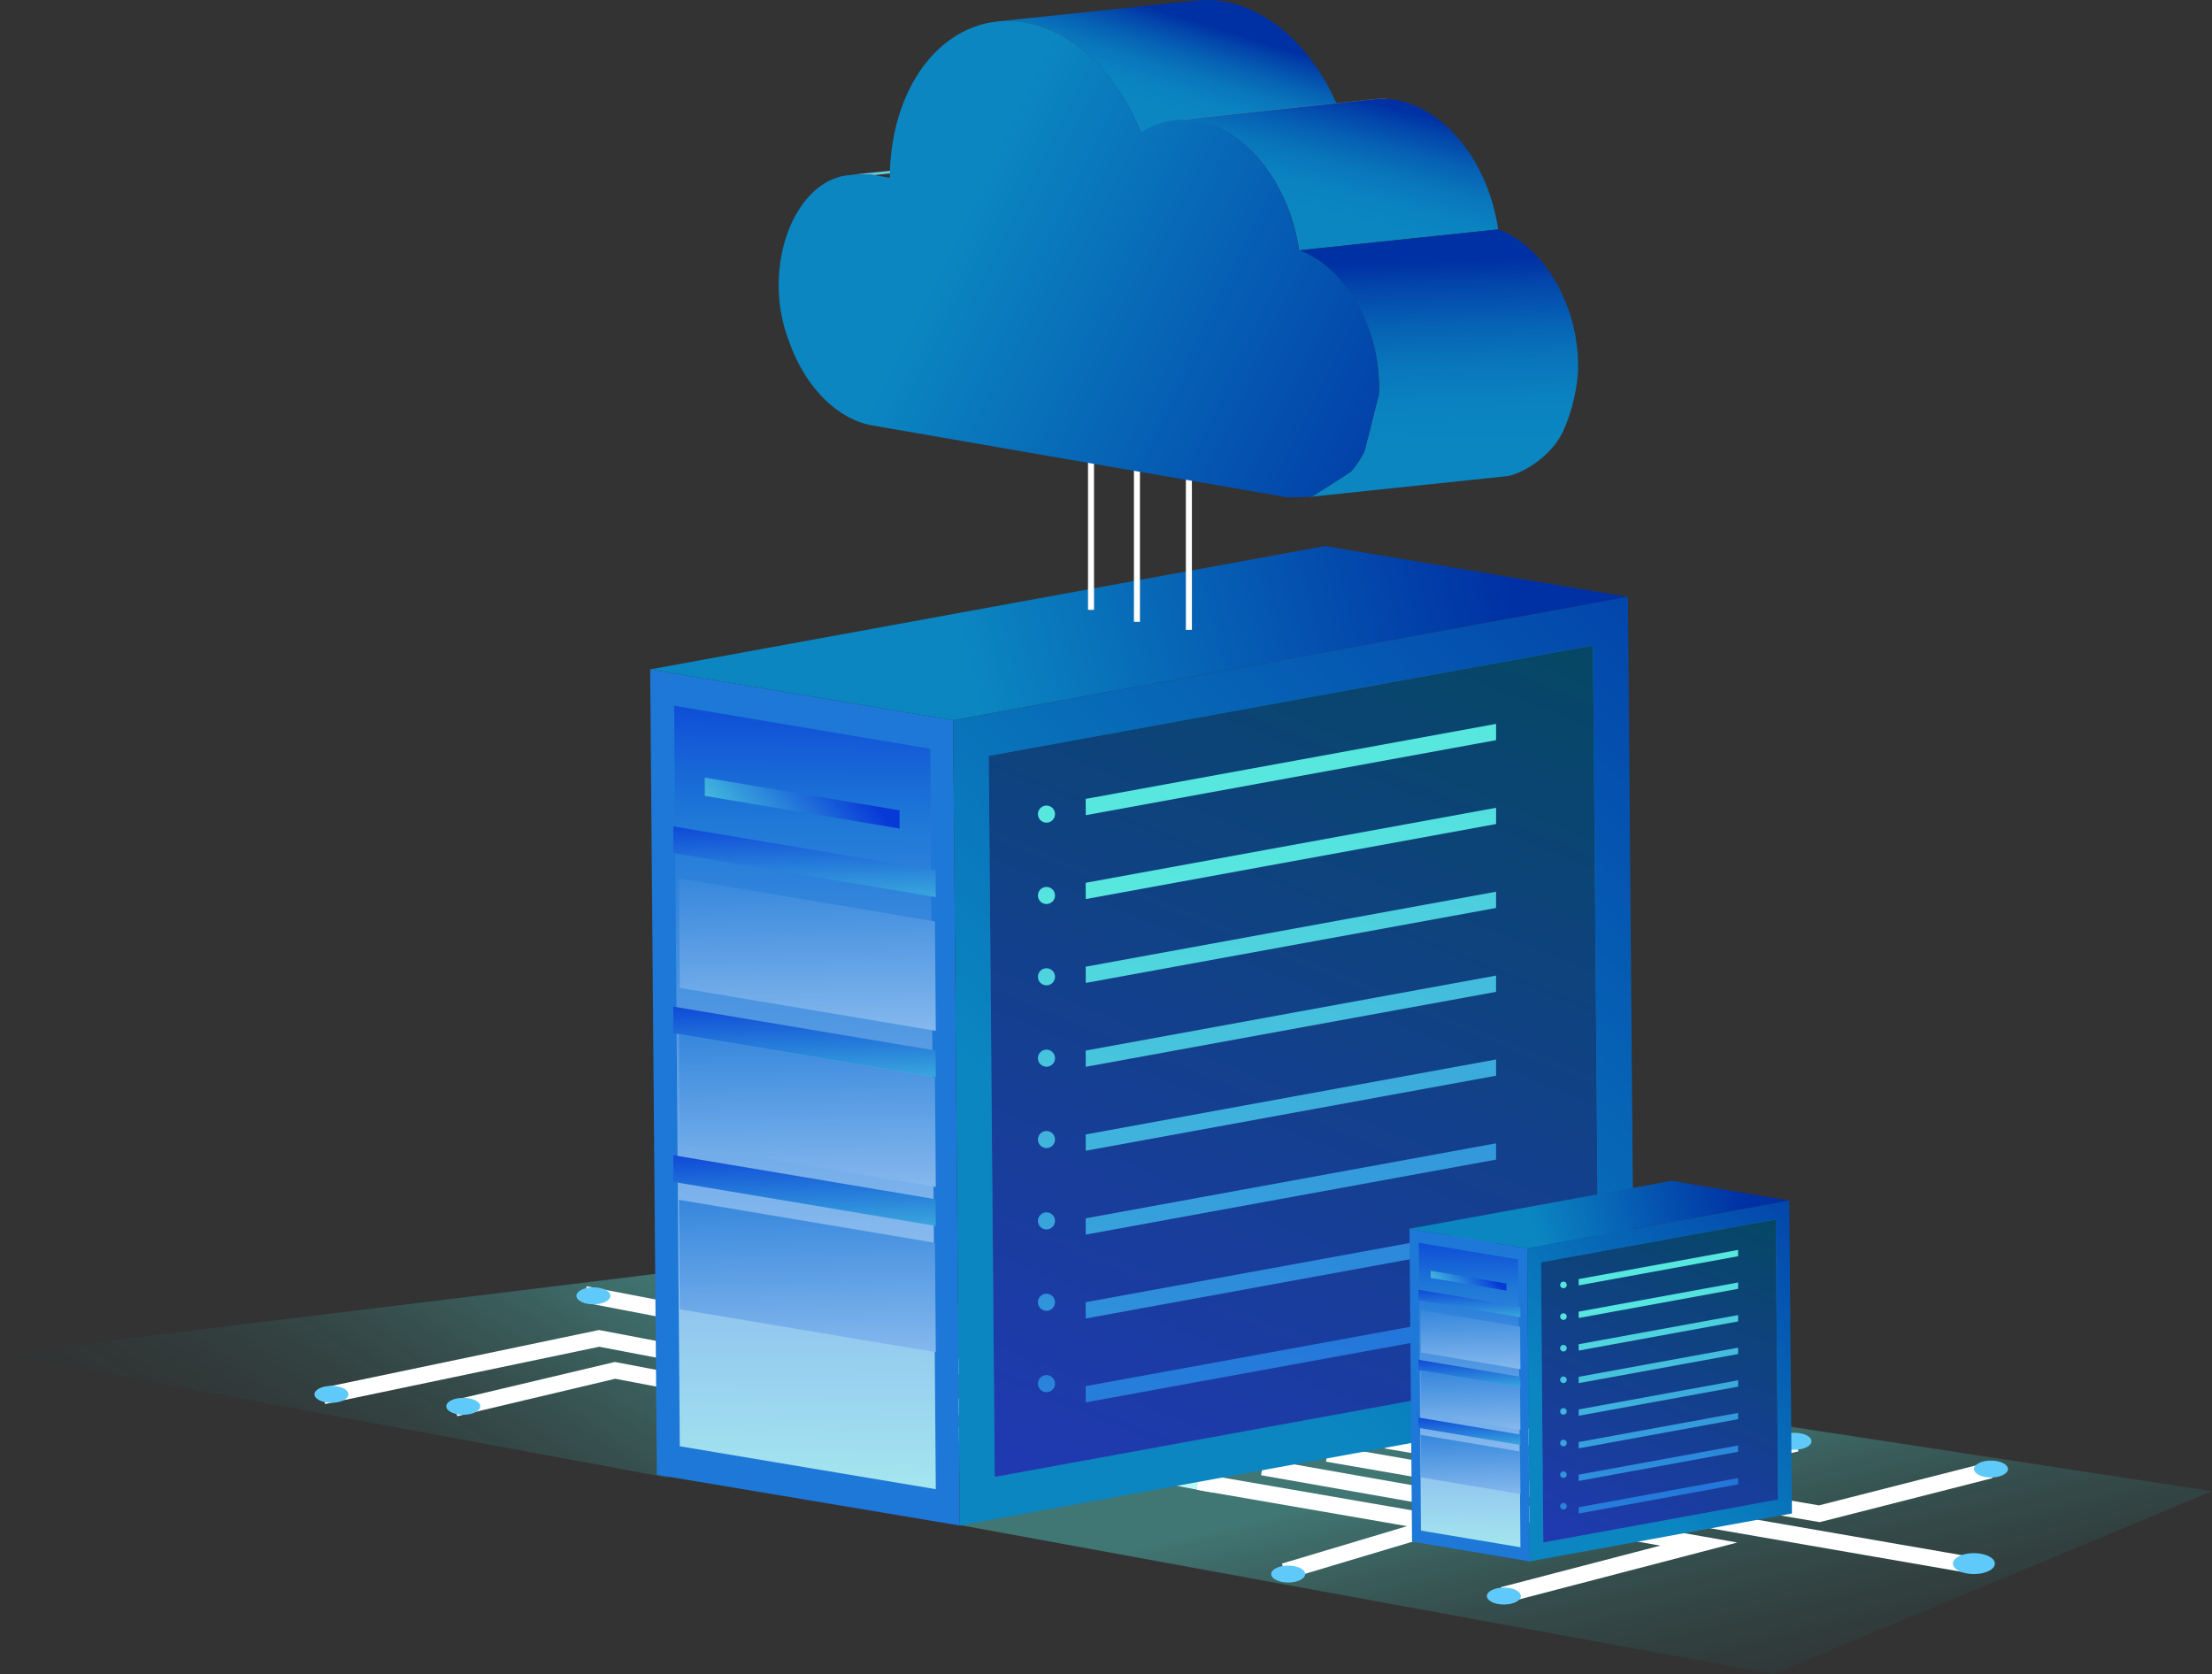 <svg xmlns="http://www.w3.org/2000/svg" width="790" height="598" fill="none"><rect width="100%" height="100%" fill="#333333" stroke="none"/><path fill="url(#a)" d="m238.095 527.663 264.07-32.285L264.07 451.31 0 483.595z" opacity=".53"/><path stroke="#fff" stroke-linecap="square" stroke-miterlimit="10" stroke-width="5.867" d="m430.83 529.694-211.164-40.266-54.2 12.838"/><path stroke="#fff" stroke-linecap="square" stroke-miterlimit="10" stroke-width="5.867" d="m425.118 518.268-211.145-40.266-95.6 19.984M426.548 504.018l-214.707-41.193"/><path fill="url(#b)" d="m633.413 597.847-291.001-53.244 238.095-44.069L790 532.58z" opacity=".53"/><path stroke="#fff" stroke-linecap="square" stroke-miterlimit="10" stroke-width="5.867" d="m430.827 529.691 84.473 14.61-53.801 16.102"/><path stroke="#fff" stroke-linecap="square" stroke-miterlimit="10" stroke-width="5.867" d="m453.775 524.497 152.944 26.971-67.117 17.496M476.964 519.642l222.749 38.607M708.029 525.798l-58.253 14.841-151.83-25.717"/><path stroke="#fff" stroke-linecap="square" stroke-miterlimit="10" stroke-width="5.867" d="M521.232 508.714 604.85 524l33.937-7.842"/><path fill="#1E78D7" d="M342.772 544.843 234.593 526.71l-2.389-287.637 108.2 18.153z"/><path fill="url(#c)" d="m334.215 531.865-91.44-15.327-2.01-264.488 91.44 15.346z"/><path fill="url(#d)" d="m242.475 313.734.298 39.092 91.441 15.346-.299-39.092z"/><path fill="url(#e)" d="m242.475 369.466.298 39.092 91.441 15.346-.299-39.092z"/><path fill="url(#f)" d="M240.464 359.514v9.514l93.75 15.725-.08-9.535z"/><path fill="url(#g)" d="M240.464 295.144v9.534l93.75 15.724-.08-9.534z"/><path fill="url(#h)" d="M240.464 412.579v9.534l93.75 15.724-.08-9.534z"/><path fill="url(#i)" d="m242.475 428.522.298 39.092 91.441 15.326-.299-39.072z"/><path fill="url(#j)" d="M321.273 295.92v-6.509l-69.585-11.684.04 6.529z"/><path fill="url(#k)" d="m340.404 257.225-108.2-18.153 241.021-44.048 108.18 18.153z"/><path fill="url(#l)" d="m581.403 213.175 2.389 287.617-241.021 44.048-2.369-287.617z"/><path fill="url(#m)" d="m568.924 230.513 2.13 257.562-215.802 39.43-2.13-257.541z"/><path fill="url(#n)" d="m568.924 230.513 2.13 257.562-215.802 39.43-2.13-257.541z"/><path fill="url(#o)" d="M534.312 264.35v-5.812l-146.575 26.791.04 5.812z"/><path fill="url(#p)" d="M534.312 294.307v-5.812l-146.575 26.792.04 5.812z"/><path fill="url(#q)" d="M534.312 324.281v-5.812L387.737 345.26l.04 5.792z"/><path fill="url(#r)" d="M534.312 354.238v-5.812l-146.575 26.791.04 5.792z"/><path fill="url(#s)" d="M534.312 384.196v-5.813l-146.575 26.792.04 5.812z"/><path fill="url(#t)" d="M534.312 414.149v-5.812l-146.575 26.791.04 5.812z"/><path fill="url(#u)" d="M534.312 444.126v-5.812l-146.575 26.771.04 5.812z"/><path fill="url(#v)" d="M534.312 474.08v-5.812l-146.575 26.791.04 5.792z"/><path fill="url(#w)" d="M376.788 290.764a3.045 3.045 0 1 1-6.09 0 3.045 3.045 0 0 1 3.045-3.046 3.033 3.033 0 0 1 3.045 3.046"/><path fill="url(#x)" d="M376.788 319.823a3.045 3.045 0 1 1-6.09 0 3.03 3.03 0 0 1 3.045-3.045 3.03 3.03 0 0 1 3.045 3.045"/><path fill="url(#y)" d="M376.788 348.863a3.045 3.045 0 1 1-6.09 0 3.03 3.03 0 0 1 3.045-3.045c1.692.02 3.045 1.373 3.045 3.045"/><path fill="url(#z)" d="M376.788 377.923a3.045 3.045 0 1 1-6.09 0 3.033 3.033 0 0 1 3.045-3.046 3.045 3.045 0 0 1 3.045 3.046"/><path fill="url(#A)" d="M376.788 406.986a3.045 3.045 0 1 1-6.09 0 3.03 3.03 0 0 1 3.045-3.045 3.045 3.045 0 0 1 3.045 3.045"/><path fill="url(#B)" d="M376.788 436.046a3.045 3.045 0 1 1-6.09 0 3.045 3.045 0 1 1 6.09 0"/><path fill="url(#C)" d="M376.788 465.105a3.045 3.045 0 1 1-6.09 0 3.03 3.03 0 0 1 3.045-3.045 3.045 3.045 0 0 1 3.045 3.045"/><path fill="url(#D)" d="M376.788 494.165a3.045 3.045 0 1 1-6.09 0 3.033 3.033 0 0 1 3.045-3.046 3.033 3.033 0 0 1 3.045 3.046"/><path fill="#fff" d="M407.124 90.666h-2.149v131.428h2.149zM425.676 93.512h-2.15V224.94h2.15zM390.723 86.385h-2.149v131.428h2.149z"/><path fill="url(#E)" d="m305.352 62.298 71.118-7.484h.02l-71.118 7.484z"/><mask id="F" width="72" height="9" x="305" y="54" maskUnits="userSpaceOnUse" style="mask-type:luminance"><path fill="#fff" d="m305.353 62.298 71.118-7.484h.019l-71.118 7.484z"/></mask><g mask="url(#F)"><path fill="url(#G)" d="m305.353 62.298 71.118-7.484h.019l-71.118 7.484z"/></g><path fill="url(#H)" d="m305.391 62.299 71.118-7.484c5.116.02 5.335.04 5.534.06.617.079.915.119 1.234.178l-71.118 7.484c-.319-.06-.617-.1-1.234-.179-.219-.02-.418-.04-5.534-.06"/><path fill="url(#I)" d="M372.45 9.693c.199.08.398.16.597.22.776.278 1.552.596 2.309.935.258.12.517.219.756.338a35 35 0 0 1 2.747 1.374c.04.02.079.04.099.06a49 49 0 0 1 2.588 1.532c.259.16.517.338.776.498.677.457 1.354.915 2.03 1.413l.657.478a60 60 0 0 1 2.548 2.05l.478.418c.676.597 1.353 1.194 2.01 1.83.319.3.617.618.936.916.497.498 1.015 1.015 1.512 1.553.378.398.737.796 1.095 1.214.438.478.856.975 1.274 1.473.458.537.896 1.095 1.333 1.632.359.458.717.916 1.075 1.393.597.817 1.195 1.652 1.772 2.489.239.358.497.696.736 1.054a89 89 0 0 1 2.807 4.618c.239.398.458.816.676 1.234a57 57 0 0 1 1.593 3.125c.219.438.438.876.637 1.314a102 102 0 0 1 1.95 4.498l71.118-7.484a70 70 0 0 0-1.95-4.498c-.199-.438-.418-.876-.637-1.314a117 117 0 0 0-1.592-3.125c-.14-.259-.259-.537-.418-.796-.08-.16-.18-.279-.259-.438a81 81 0 0 0-2.807-4.618 1.6 1.6 0 0 1-.139-.239c-.179-.278-.398-.537-.577-.816a115 115 0 0 0-1.772-2.488c-.139-.179-.259-.378-.398-.537-.219-.279-.458-.557-.677-.836A52 52 0 0 0 466 18.511c-.179-.219-.339-.438-.518-.637-.239-.279-.497-.537-.736-.816-.358-.418-.737-.816-1.095-1.214-.179-.18-.338-.378-.517-.577-.319-.339-.657-.657-.976-.976a40 40 0 0 0-.935-.915l-.358-.359a38 38 0 0 0-1.653-1.473l-.477-.418c-.04-.02-.06-.06-.1-.08a60 60 0 0 0-2.189-1.75c-.1-.08-.199-.14-.279-.2-.219-.159-.438-.318-.677-.477a46 46 0 0 0-1.194-.876c-.279-.18-.537-.359-.816-.538-.259-.159-.517-.338-.776-.497-.179-.12-.378-.24-.558-.359a53 53 0 0 0-2.03-1.174.4.4 0 0 1-.099-.06s-.02 0-.02-.02a45 45 0 0 0-2.17-1.114c-.179-.08-.378-.16-.557-.259-.259-.12-.498-.219-.756-.338-.299-.12-.578-.279-.876-.398-.478-.2-.956-.359-1.433-.538-.199-.08-.398-.159-.597-.219-.08-.02-.16-.06-.239-.1-.777-.258-1.553-.517-2.349-.736-.1-.02-.199-.04-.299-.08-.238-.059-.497-.119-.736-.178-.478-.12-.936-.24-1.413-.339-.458-.1-.916-.179-1.374-.259-.179-.04-.378-.06-.577-.1-.04 0-.099-.019-.139-.019-.159-.02-.339-.06-.558-.08h-.039c-.339-.04-.677-.08-1.294-.159l-.717-.06c-.219-.02-.418-.04-.637-.04h-.02c-.179-.02-.358-.02-.557-.04a7 7 0 0 0-.637-.02c-.179 0-.378 0-.557-.019h-1.194c-.18 0-.379 0-.558.02-.219 0-.418.02-1.154.06-.219.02-.438.04-1.155.1h-.039l-71.118 7.483h.039c.717-.06.936-.08 1.155-.1.736-.04.935-.06 1.154-.06.179 0 .378-.019.558-.019h1.194c.179 0 .378 0 .557.02.219 0 .418.02.637.02.179 0 .358.02.557.04.219.02.438.04.657.04l.717.06c.637.059.975.099 1.294.158.099.02.159.02.238.04.18.02.359.06.498.08.199.04.378.06.577.1.936.159 1.851.378 2.787.616.239.06.498.12.736.18a42 42 0 0 1 2.847.855"/><path fill="#968D8D" d="m419.763 42.896 71.118-7.484c.199-.02.378-.04.558-.06.517-.04.855-.06 1.194-.08.239 0 .438-.02.617-.02l-71.118 7.484c-.179 0-.378 0-.617.02-.339.02-.677.04-1.194.08-.18.02-.359.04-.558.06"/><path fill="#999090" d="m422.13 42.756 71.118-7.484h.617c.458 0 .817.02 1.175.04.159 0 .298.02.438.02l-71.118 7.484c-.14 0-.279-.02-.438-.02-.359-.02-.717-.02-1.175-.04z"/><path fill="url(#J)" d="M534.65 79.34c-.04-.24-.12-.478-.16-.717a75 75 0 0 0-.856-3.822c-.099-.378-.179-.756-.278-1.134a74 74 0 0 0-1.473-4.757c-.14-.378-.279-.737-.418-1.115a68 68 0 0 0-1.393-3.483c-.219-.498-.438-.995-.677-1.473a54 54 0 0 0-1.533-3.045c-.159-.299-.278-.598-.438-.876-.079-.16-.179-.299-.278-.458-.538-.975-1.115-1.89-1.712-2.826-.179-.28-.339-.578-.518-.836a1 1 0 0 0-.139-.18c-.279-.418-.577-.816-.876-1.234-.378-.537-.756-1.114-1.154-1.632-.08-.1-.159-.179-.239-.278a13 13 0 0 0-.677-.816c-.358-.438-.716-.896-1.075-1.334l-.597-.657c-.219-.239-.438-.498-.657-.736l-.597-.657c-.517-.557-1.075-1.075-1.612-1.593l-.139-.139-.04-.04a43 43 0 0 0-1.752-1.552c-.239-.2-.477-.378-.716-.578a9 9 0 0 0-.498-.398 8 8 0 0 0-.498-.398c-.557-.418-1.114-.836-1.691-1.214l-.359-.239c-.139-.1-.278-.179-.418-.278-.298-.2-.597-.398-.895-.578-.558-.338-1.115-.676-1.692-.975-.04-.02-.1-.04-.14-.08l-.238-.119a41 41 0 0 0-1.314-.677 24 24 0 0 0-1.632-.716c-.02-.02-.04-.02-.08-.04-.02 0-.02 0-.04-.02a64 64 0 0 0-1.771-.677c-.398-.139-.796-.258-1.194-.378-.12-.04-.259-.08-.379-.12-.079-.02-.179-.059-.258-.079a30 30 0 0 0-1.931-.478c-.338-.08-.697-.139-1.035-.199-.159-.02-.318-.06-.498-.08-.039 0-.099-.02-.159-.02-.08-.019-.159-.02-.239-.039-.099-.02-.199-.02-.298-.04-.319-.04-.657-.08-1.135-.12l-.736-.059h-.04c-.139 0-.259-.02-.398-.02-.358-.02-.717-.02-1.175-.04-.358 0-.716 0-1.234.02-.338.02-.676.04-1.194.08-.179.02-.358.04-.557.06l-71.118 7.484c.199-.02.378-.04.557-.06.518-.04.856-.06 1.194-.08.518-.02.876-.02 1.234-.02.458 0 .816.02 1.175.04.438.02.796.04 1.154.08.498.04.816.08 1.135.12.219.02.378.059.537.079.06 0 .12.02.179.02.179.02.339.06.478.08 1.095.198 2.17.437 3.225.756.119.04.258.08.378.12 1.015.298 2.01.656 3.005 1.054.02.02.04.02.08.04.995.418 1.97.876 2.946 1.393l.239.12c.935.497 1.831 1.055 2.726 1.632.14.1.279.179.418.279a43 43 0 0 1 2.548 1.85c.179.14.339.28.518.418a52 52 0 0 1 2.508 2.17l.139.14a47 47 0 0 1 2.209 2.249l.677.736c.577.637 1.115 1.314 1.672 1.99.219.28.458.558.677.837.477.616.935 1.273 1.393 1.91.299.418.597.816.876 1.234.219.339.418.677.637 1.016a45 45 0 0 1 1.712 2.826c.238.438.477.896.716 1.334.538.995 1.035 2.01 1.533 3.045.219.498.458.975.677 1.473.497 1.134.955 2.309 1.413 3.483.139.378.298.736.418 1.115a74 74 0 0 1 1.473 4.757c.099.378.179.756.278 1.134.319 1.254.617 2.528.856 3.822.219 1.075.418 2.17.577 3.264l71.118-7.484c-.139-.856-.278-1.712-.437-2.567"/><path fill="url(#K)" d="M563.609 129.855c-.02-.935-.04-1.871-.099-2.786v-.08c0-.159-.02-.298-.04-.438-.06-.895-.14-1.811-.239-2.687-.02-.179-.06-.338-.08-.517-.099-.737-.219-1.473-.318-2.19-.08-.477-.139-.975-.219-1.473-.02-.139-.06-.258-.1-.398a72 72 0 0 0-.955-4.219c-.02-.08-.04-.16-.06-.219a77 77 0 0 0-1.333-4.3 34 34 0 0 0-.498-1.294 50 50 0 0 0-1.154-2.846c-.219-.497-.438-.975-.657-1.453a76 76 0 0 0-1.274-2.567c-.139-.279-.279-.578-.418-.856-.1-.18-.219-.339-.319-.518a47 47 0 0 0-1.453-2.388c-.179-.299-.358-.617-.537-.896-.06-.1-.139-.2-.219-.299-.259-.378-.517-.716-.776-1.075-.319-.437-.617-.895-.936-1.313-.139-.18-.258-.319-.398-.498-.219-.278-.438-.557-.677-.836-.238-.298-.457-.597-.716-.876-.299-.338-.597-.676-.916-.995-.179-.179-.338-.378-.517-.557-.1-.1-.179-.2-.259-.299a39 39 0 0 0-1.592-1.572c-.1-.1-.219-.18-.319-.279-.139-.12-.278-.258-.418-.378-.278-.239-.537-.498-.816-.736-.497-.438-1.015-.836-1.532-1.234 0 0-.02 0-.02-.02-.02-.02-.04-.02-.04-.04-.478-.358-.956-.717-1.453-1.055-.378-.259-.757-.498-1.135-.737-.079-.04-.159-.1-.219-.139a.6.6 0 0 1-.139-.1c-.498-.298-.995-.596-1.513-.875-.318-.18-.657-.339-.975-.498-.099-.06-.199-.1-.299-.159l-.238-.12c-.518-.238-1.035-.477-1.553-.676-.358-.14-.736-.299-1.095-.418l-71.118 7.484c.976.358 1.931.776 2.886 1.234.1.04.199.1.299.16a29 29 0 0 1 2.627 1.472c.08.04.16.1.219.14a38 38 0 0 1 2.588 1.79c.02.02.04.02.04.04.816.618 1.592 1.294 2.388 1.991.14.12.279.239.418.378a56 56 0 0 1 2.19 2.15c.179.179.338.378.497.557a36 36 0 0 1 1.612 1.871c.219.279.458.557.677.836a42 42 0 0 1 1.334 1.811c.259.359.517.717.776 1.095s.498.796.756 1.194c.498.777.996 1.573 1.453 2.389.259.438.498.916.737 1.353.438.836.876 1.692 1.274 2.568.219.478.438.955.657 1.453.398.936.776 1.891 1.154 2.846.159.438.338.856.498 1.294.497 1.413.955 2.827 1.333 4.3.02.079.04.159.06.218a76 76 0 0 1 .955 4.22c.12.617.219 1.254.319 1.871.119.737.239 1.453.318 2.19.14 1.055.239 2.129.319 3.204.02.159.04.299.04.458q.119 2.06.119 4.12c0 .378 0 .757-.02 1.135-.02.617-.02.876-.04 1.114a261 261 0 0 1-.856 3.404c-.019.1-.039.199-.079.279-.239.975-.478 1.871-.697 2.746-.04.18-.099.379-.139.558-.199.776-.378 1.513-.557 2.209-.04.14-.08.279-.1.418-.179.677-.318 1.294-.478 1.891a6 6 0 0 0-.139.577 68 68 0 0 0-.418 1.672v.02c-.139.538-.259 1.035-.378 1.493-.02.1-.06.199-.08.299-.099.358-.179.696-.259.995-.02.119-.059.239-.079.338-.08.319-.159.597-.219.856-.02.08-.04.159-.06.219-.06.259-.119.478-.179.697-.04.119-.06.219-.08.318-.039.12-.059.239-.099.338-.02.12-.06.2-.08.299-.02.06-.04.139-.059.199-.02.08-.04.159-.06.219-.02.04-.02.1-.04.139-.02.06-.04.12-.04.16 0 .019-.02.059-.02.079-.02.04-.02.08-.04.1 0 .02-.019.04-.019.059v.02c0 .02-.02.04-.02.06s-.02.02-.02.04c-.12.219-.199.378-.279.517-.04.06-.06.1-.08.14a2 2 0 0 1-.139.239c-.338.617-.677 1.174-1.015 1.731a28 28 0 0 1-.995 1.493c-.179.259-.358.498-.518.717a27 27 0 0 1-.537.696c-.259.339-.398.518-.538.677-.119.159-.218.259-.298.358-.1.12-.179.219-.259.299-13.296 8.638-13.515 8.698-13.714 8.738-.398.099-.657.159-.935.219-.359.059-.578.119-.777.139l71.118-7.484c.219-.04.438-.08.777-.139.258-.06.517-.12.935-.219.219-.06 8.818-2.508 15.585-11.107.1-.119.179-.259.279-.398.338-.478.975-1.473.995-1.493q.507-.806 1.015-1.731c.02-.02.02-.04.04-.06.02-.06.06-.12.1-.179.019-.04.059-.1.079-.14.08-.139.159-.298.279-.517v-.02s0-.02.02-.02c0 0 0-.02.02-.04v-.02l.02-.039c0-.02.019-.04.019-.04 0-.02.02-.06.02-.08v-.02c0-.02.02-.059.02-.079.02-.04.02-.08.04-.14.02-.039 4.041-8.16 5.115-20.203.02-.258.02-.497.04-1.114v-.02c0-.358.02-.737.02-1.095z"/><path fill="url(#L)" d="M463.951 89.37c-3.404-23.348-18.412-43.053-36.505-46.198-.338-.06-.676-.1-1.194-.18-.318-.04-.657-.08-1.134-.119-.359-.04-.737-.06-1.155-.08-.358-.02-.716-.02-1.174-.04-.359 0-.717 0-1.234.02-.339.02-.677.04-1.195.08-.338.02-.676.06-1.174.12-.358.04-.697.1-1.095.159-.338.06-.696.12-1.134.219-.339.08-.657.16-1.155.279-.318.08-.637.179-1.134.318-.319.1-.637.199-1.095.358-.338.12-.657.24-1.015.378-.318.14-.637.26-1.075.458-.318.14-.617.279-1.075.518-.298.159-.597.298-1.035.557-.298.16-.597.338-.995.577-.298.18-.617.378-.915.578-8.141-20.621-23.587-36.266-41.401-39.351-.379-.06-.737-.12-1.314-.2-.338-.04-.677-.079-1.294-.159l-.716-.06c-.219-.02-.438-.04-.657-.04-.179-.019-.359-.019-.558-.039a7 7 0 0 0-.637-.02c-.179 0-.378 0-.557-.02h-1.194c-.179 0-.378 0-.557.02-.219 0-.418.02-1.155.06-.219.02-.438.04-1.154.1-.239.02-.458.06-1.135.139-.259.04-.517.08-1.115.179-.278.04-.577.1-1.114.219-.339.06-.677.14-1.115.239a35 35 0 0 0-5.474 1.811c-.358.16-.696.299-1.134.498-.319.159-.637.298-1.075.517-.298.16-.597.319-1.035.557-.279.16-.577.319-1.035.598-.279.159-.557.338-.995.617-.279.179-.538.358-.975.636l-.976.677c-.259.18-.517.378-.935.697-.259.199-.498.398-.936.736-.239.2-.497.418-.915.777-.239.219-.478.438-.896.796-.239.219-.478.458-.876.836l-.856.856c-.239.258-.477.497-.836.895-.239.26-.477.538-.816.916-.239.279-.477.577-.796.955-.259.299-.498.617-.776.976-2.329 2.985-4.399 6.35-6.21 10.21-.16.359-.339.717-.598 1.334-.139.319-.278.657-.557 1.294-.139.318-.259.637-.517 1.314-.12.318-.239.617-.498 1.333-.119.299-.219.597-.478 1.354-.099.298-.199.597-.438 1.373-.099.299-.179.577-.418 1.374-.079.278-.159.577-.398 1.393-.079.279-.159.557-.358 1.413-.06.279-.139.577-.338 1.433-.06.279-.12.577-.319 1.453-.059.279-.119.558-.278 1.473-.06.279-.1.557-.259 1.493-.04.279-.08.577-.219 1.493-.04.278-.08.577-.199 1.532-.04.279-.06.578-.179 1.533-.04.299-.06.597-.14 1.553-.02.298-.039.616-.119 1.572-.02.318-.04.637-.08 1.572-.02.359-.02.717-.059 1.593-.02.537-.02 1.075-.02 1.612l-5.593-.975c-.319-.06-.617-.1-1.234-.18-.219-.02-.418-.06-5.534-.06-.199.02-.398.04-.796.1-.239.04-.498.08-.796.12-.08.02-.159.04-.239.04-14.172.855-25.478 18.112-25.478 39.33 0 7.206 1.334 13.933 3.603 19.745 5.394 15.785 16.779 28.085 29.956 30.355l147.033 25.477c.319.06.637.1 1.234.179.219.02.438.06 7.146-.139l.776-.14c.259-.059.518-.119.936-.218.219-.06.418-.1 13.714-8.738.139-.16.278-.319.557-.657.139-.179.279-.339.537-.677.16-.199.299-.398.538-.697.159-.219.338-.457.517-.716.697-.976 1.334-2.011 2.011-3.205.119-.219.258-.458.497-.895.1-.2.219-.399 5.295-20.721.02-.259.02-.497.04-1.114 0-.379.02-.757.02-1.135.119-22.452-12.361-43.292-28.563-49.204"/><path fill="#5FCAF9" d="M712.45 558.442c0 2.07-3.344 3.742-7.485 3.742-4.14 0-7.484-1.672-7.484-3.742s3.344-3.742 7.484-3.742c4.121 0 7.485 1.672 7.485 3.742M717.128 524.667c0 1.672-2.707 3.025-6.071 3.025s-6.071-1.353-6.071-3.025 2.707-3.026 6.071-3.026 6.071 1.354 6.071 3.026M543.166 570.037c0 1.672-2.707 3.026-6.071 3.026-3.344 0-6.071-1.354-6.071-3.026s2.707-3.025 6.071-3.025c3.364-.02 6.071 1.353 6.071 3.025M646.968 514.744c0 1.672-2.707 3.026-6.07 3.026-3.344 0-6.071-1.354-6.071-3.026s2.707-3.025 6.071-3.025c3.343 0 6.07 1.353 6.07 3.025M466.139 562.176c0 1.672-2.707 3.026-6.071 3.026-3.344 0-6.071-1.354-6.071-3.026s2.707-3.025 6.071-3.025c3.344 0 6.071 1.353 6.071 3.025M171.516 502.265c0 1.672-2.707 3.026-6.071 3.026-3.344 0-6.071-1.354-6.071-3.026s2.707-3.025 6.071-3.025 6.071 1.354 6.071 3.025M124.441 497.985c0 1.672-2.707 3.026-6.07 3.026-3.344 0-6.071-1.354-6.071-3.026s2.707-3.025 6.071-3.025c3.344 0 6.07 1.353 6.07 3.025M218 462.808c0 1.672-2.707 3.025-6.071 3.025-3.344 0-6.071-1.353-6.071-3.025s2.707-3.025 6.071-3.025c3.364-.02 6.071 1.353 6.071 3.025"/><path fill="#1E78D7" d="m546.333 557.658-42.038-7.066-.915-111.743 42.038 7.046z"/><path fill="url(#M)" d="m543.01 552.606-35.529-5.952-.776-102.766 35.529 5.952z"/><path fill="url(#N)" d="m507.361 467.851.12 15.187 35.529 5.971-.12-15.187z"/><path fill="url(#O)" d="m507.361 489.508.12 15.187 35.529 5.972-.12-15.187z"/><path fill="url(#P)" d="M506.583 485.644v3.682l36.425 6.111-.039-3.702z"/><path fill="url(#Q)" d="M506.583 460.624v3.702l36.425 6.111-.039-3.702z"/><path fill="url(#R)" d="M506.583 506.268v3.702l36.425 6.11-.039-3.722z"/><path fill="url(#S)" d="m507.361 512.457.12 15.187 35.529 5.951-.12-15.187z"/><path fill="url(#T)" d="M537.996 460.925v-2.527l-27.05-4.539.02 2.548z"/><path fill="url(#U)" d="m545.418 445.896-42.038-7.046 93.63-17.118 42.038 7.047z"/><path fill="url(#V)" d="m639.046 428.777.936 111.763-93.65 17.118-.915-111.763z"/><path fill="url(#W)" d="m634.21 435.506.836 100.079-83.876 15.326-.816-100.079z"/><path fill="url(#X)" d="m634.21 435.506.836 100.079-83.876 15.326-.816-100.079z"/><path fill="url(#Y)" d="M620.755 448.664v-2.249l-56.946 10.41.02 2.249z"/><path fill="url(#Z)" d="M620.755 460.308v-2.269l-56.946 10.41.02 2.269z"/><path fill="url(#aa)" d="M620.755 471.951v-2.269l-56.946 10.41.02 2.269z"/><path fill="url(#ab)" d="M620.755 483.595v-2.27l-56.946 10.41.02 2.25z"/><path fill="url(#ac)" d="M620.755 495.242v-2.269l-56.946 10.41.02 2.249z"/><path fill="url(#ad)" d="M620.755 506.865v-2.249l-56.946 10.41.02 2.249z"/><path fill="url(#ae)" d="M620.755 518.508v-2.249l-56.946 10.41.02 2.249z"/><path fill="url(#af)" d="M620.755 530.151v-2.249l-56.946 10.41.02 2.249z"/><path fill="url(#ag)" d="M559.549 458.914c0 .657-.538 1.174-1.174 1.174a1.177 1.177 0 0 1-1.175-1.174 1.19 1.19 0 0 1 1.175-1.174c.656 0 1.174.537 1.174 1.174"/><path fill="url(#ah)" d="M559.549 470.219c0 .657-.538 1.175-1.174 1.175a1.177 1.177 0 0 1-1.175-1.175c0-.656.538-1.174 1.175-1.174.656-.02 1.174.518 1.174 1.174"/><path fill="url(#ai)" d="M559.549 481.504c0 .657-.538 1.175-1.174 1.175a1.177 1.177 0 0 1-1.175-1.175c0-.656.538-1.174 1.175-1.174.656 0 1.174.518 1.174 1.174"/><path fill="url(#aj)" d="M559.549 492.79c0 .657-.538 1.174-1.174 1.174a1.177 1.177 0 0 1-1.175-1.174c0-.657.538-1.174 1.175-1.174.656 0 1.174.517 1.174 1.174"/><path fill="url(#ak)" d="M559.549 504.076c0 .657-.538 1.174-1.174 1.174a1.177 1.177 0 0 1-1.175-1.174 1.19 1.19 0 0 1 1.175-1.175c.656 0 1.174.538 1.174 1.175"/><path fill="url(#al)" d="M559.549 515.381c0 .657-.538 1.175-1.174 1.175a1.177 1.177 0 0 1-1.175-1.175c0-.657.538-1.174 1.175-1.174.656-.02 1.174.517 1.174 1.174"/><path fill="url(#am)" d="M559.549 526.666c0 .657-.538 1.175-1.174 1.175a1.177 1.177 0 0 1-1.175-1.175c0-.656.538-1.174 1.175-1.174.656 0 1.174.518 1.174 1.174"/><path fill="url(#an)" d="M559.549 537.956c0 .657-.538 1.174-1.174 1.174a1.177 1.177 0 0 1-1.175-1.174 1.19 1.19 0 0 1 1.175-1.175c.656 0 1.174.518 1.174 1.175"/><defs><linearGradient id="a" x1="262.949" x2="159.722" y1="471.135" y2="630.777" gradientUnits="userSpaceOnUse"><stop stop-color="#57E7DF" stop-opacity=".7"/><stop offset=".103" stop-color="#51D8D0" stop-opacity=".628"/><stop offset=".301" stop-color="#42B0AA" stop-opacity=".49"/><stop offset=".574" stop-color="#2A706C" stop-opacity=".298"/><stop offset=".908" stop-color="#091918" stop-opacity=".064"/><stop offset="1" stop-opacity="0"/></linearGradient><linearGradient id="b" x1="559.299" x2="601.793" y1="514.328" y2="689.065" gradientUnits="userSpaceOnUse"><stop offset=".011" stop-color="#57E7DF" stop-opacity=".7"/><stop offset=".272" stop-color="#3B9C97" stop-opacity=".515"/><stop offset=".53" stop-color="#225956" stop-opacity=".332"/><stop offset=".745" stop-color="#0F2927" stop-opacity=".181"/><stop offset=".908" stop-color="#040B0B" stop-opacity=".065"/><stop offset="1" stop-opacity="0"/></linearGradient><linearGradient id="c" x1="285.871" x2="289.32" y1="539.556" y2="225.67" gradientUnits="userSpaceOnUse"><stop offset=".032" stop-color="#A3E5EF"/><stop offset=".28" stop-color="#8DBDEF"/><stop offset=".788" stop-color="#1E78D7"/><stop offset=".979" stop-color="#0739D7"/></linearGradient><linearGradient id="d" x1="290.07" x2="286.61" y1="418.441" y2="262.754" gradientUnits="userSpaceOnUse"><stop offset=".032" stop-color="#A3E5EF"/><stop offset=".28" stop-color="#8DBDEF"/><stop offset=".788" stop-color="#1E78D7"/><stop offset=".979" stop-color="#0739D7"/></linearGradient><linearGradient id="e" x1="290.07" x2="286.61" y1="474.173" y2="318.487" gradientUnits="userSpaceOnUse"><stop offset=".032" stop-color="#A3E5EF"/><stop offset=".28" stop-color="#8DBDEF"/><stop offset=".788" stop-color="#1E78D7"/><stop offset=".979" stop-color="#0739D7"/></linearGradient><linearGradient id="f" x1="288.136" x2="286.462" y1="409.64" y2="334.28" gradientUnits="userSpaceOnUse"><stop offset=".064" stop-color="#57E7DF"/><stop offset=".743" stop-color="#0739D7"/></linearGradient><linearGradient id="g" x1="288.136" x2="286.462" y1="345.282" y2="269.923" gradientUnits="userSpaceOnUse"><stop offset=".064" stop-color="#57E7DF"/><stop offset=".743" stop-color="#0739D7"/></linearGradient><linearGradient id="h" x1="288.136" x2="286.462" y1="462.717" y2="387.359" gradientUnits="userSpaceOnUse"><stop offset=".064" stop-color="#57E7DF"/><stop offset=".743" stop-color="#0739D7"/></linearGradient><linearGradient id="i" x1="290.07" x2="286.61" y1="533.222" y2="377.537" gradientUnits="userSpaceOnUse"><stop offset=".032" stop-color="#A3E5EF"/><stop offset=".28" stop-color="#8DBDEF"/><stop offset=".788" stop-color="#1E78D7"/><stop offset=".979" stop-color="#0739D7"/></linearGradient><linearGradient id="j" x1="249.288" x2="320.023" y1="317.05" y2="259.579" gradientUnits="userSpaceOnUse"><stop offset=".064" stop-color="#57E7DF"/><stop offset=".743" stop-color="#0739D7"/></linearGradient><linearGradient id="k" x1="313.548" x2="540.07" y1="249.444" y2="192.814" gradientUnits="userSpaceOnUse"><stop offset=".148" stop-color="#0B86C1"/><stop offset=".979" stop-color="#0031A4"/></linearGradient><linearGradient id="l" x1="350.141" x2="711.025" y1="490.957" y2="130.073" gradientUnits="userSpaceOnUse"><stop offset=".148" stop-color="#0B86C1"/><stop offset=".884" stop-color="#0031A4"/></linearGradient><linearGradient id="m" x1="318.405" x2="599.498" y1="730.009" y2="43.342" gradientUnits="userSpaceOnUse"><stop stop-color="#3FACDE"/><stop offset=".788" stop-color="#0B86C1"/><stop offset=".979" stop-color="#0052C1"/></linearGradient><linearGradient id="n" x1="318.405" x2="599.498" y1="730.009" y2="43.342" gradientUnits="userSpaceOnUse"><stop stop-color="#2F31DE"/><stop offset=".741" stop-color="#064766"/><stop offset=".979" stop-color="#0052C1"/></linearGradient><linearGradient id="o" x1="457.87" x2="896.48" y1="287.076" y2="-1413.66" gradientUnits="userSpaceOnUse"><stop offset=".064" stop-color="#57E7DF"/><stop offset=".743" stop-color="#0739D7"/></linearGradient><linearGradient id="p" x1="427.566" x2="866.178" y1="434.54" y2="-1266.19" gradientUnits="userSpaceOnUse"><stop offset=".064" stop-color="#57E7DF"/><stop offset=".743" stop-color="#0739D7"/></linearGradient><linearGradient id="q" x1="397.263" x2="835.873" y1="582" y2="-1118.73" gradientUnits="userSpaceOnUse"><stop offset=".064" stop-color="#57E7DF"/><stop offset=".743" stop-color="#0739D7"/></linearGradient><linearGradient id="r" x1="366.96" x2="805.57" y1="729.464" y2="-971.266" gradientUnits="userSpaceOnUse"><stop offset=".064" stop-color="#57E7DF"/><stop offset=".743" stop-color="#0739D7"/></linearGradient><linearGradient id="s" x1="336.656" x2="775.268" y1="876.931" y2="-823.806" gradientUnits="userSpaceOnUse"><stop offset=".064" stop-color="#57E7DF"/><stop offset=".743" stop-color="#0739D7"/></linearGradient><linearGradient id="t" x1="306.353" x2="744.963" y1="1024.39" y2="-676.34" gradientUnits="userSpaceOnUse"><stop offset=".064" stop-color="#57E7DF"/><stop offset=".743" stop-color="#0739D7"/></linearGradient><linearGradient id="u" x1="276.05" x2="714.66" y1="1171.85" y2="-528.877" gradientUnits="userSpaceOnUse"><stop offset=".064" stop-color="#57E7DF"/><stop offset=".743" stop-color="#0739D7"/></linearGradient><linearGradient id="v" x1="245.747" x2="684.358" y1="1319.32" y2="-381.421" gradientUnits="userSpaceOnUse"><stop offset=".064" stop-color="#57E7DF"/><stop offset=".743" stop-color="#0739D7"/></linearGradient><linearGradient id="w" x1="373.532" x2="388.512" y1="297.621" y2="-166.767" gradientUnits="userSpaceOnUse"><stop offset=".064" stop-color="#57E7DF"/><stop offset=".743" stop-color="#0739D7"/></linearGradient><linearGradient id="x" x1="372.596" x2="387.576" y1="355.706" y2="-108.683" gradientUnits="userSpaceOnUse"><stop offset=".064" stop-color="#57E7DF"/><stop offset=".743" stop-color="#0739D7"/></linearGradient><linearGradient id="y" x1="371.66" x2="386.64" y1="413.79" y2="-50.6" gradientUnits="userSpaceOnUse"><stop offset=".064" stop-color="#57E7DF"/><stop offset=".743" stop-color="#0739D7"/></linearGradient><linearGradient id="z" x1="370.723" x2="385.703" y1="471.875" y2="7.487" gradientUnits="userSpaceOnUse"><stop offset=".064" stop-color="#57E7DF"/><stop offset=".743" stop-color="#0739D7"/></linearGradient><linearGradient id="A" x1="369.787" x2="384.767" y1="529.964" y2="65.577" gradientUnits="userSpaceOnUse"><stop offset=".064" stop-color="#57E7DF"/><stop offset=".743" stop-color="#0739D7"/></linearGradient><linearGradient id="B" x1="368.85" x2="383.831" y1="588.048" y2="123.66" gradientUnits="userSpaceOnUse"><stop offset=".064" stop-color="#57E7DF"/><stop offset=".743" stop-color="#0739D7"/></linearGradient><linearGradient id="C" x1="367.914" x2="382.894" y1="646.133" y2="181.745" gradientUnits="userSpaceOnUse"><stop offset=".064" stop-color="#57E7DF"/><stop offset=".743" stop-color="#0739D7"/></linearGradient><linearGradient id="D" x1="366.978" x2="381.958" y1="704.216" y2="239.828" gradientUnits="userSpaceOnUse"><stop offset=".064" stop-color="#57E7DF"/><stop offset=".743" stop-color="#0739D7"/></linearGradient><linearGradient id="E" x1="305.359" x2="376.502" y1="58.566" y2="58.566" gradientUnits="userSpaceOnUse"><stop offset=".189" stop-color="#65CBDE"/><stop offset=".741" stop-color="#0B86C1"/><stop offset=".979" stop-color="#0052C1"/></linearGradient><linearGradient id="G" x1="305.36" x2="376.502" y1="58.565" y2="58.565" gradientUnits="userSpaceOnUse"><stop offset=".189" stop-color="#65CBDE"/><stop offset=".741" stop-color="#0B86C1"/><stop offset=".979" stop-color="#0052C1"/></linearGradient><linearGradient id="H" x1="305.382" x2="383.28" y1="58.688" y2="58.688" gradientUnits="userSpaceOnUse"><stop offset=".189" stop-color="#65CBDE"/><stop offset=".741" stop-color="#0B86C1"/><stop offset=".979" stop-color="#0052C1"/></linearGradient><linearGradient id="I" x1="410.118" x2="423.028" y1="47.29" y2="5.549" gradientUnits="userSpaceOnUse"><stop offset=".228" stop-color="#0B86C1"/><stop offset=".389" stop-color="#0A82C0"/><stop offset=".553" stop-color="#0976BB"/><stop offset=".718" stop-color="#0661B4"/><stop offset=".883" stop-color="#0345AB"/><stop offset=".979" stop-color="#0031A4"/></linearGradient><linearGradient id="J" x1="470.836" x2="484.586" y1="88.47" y2="33.961" gradientUnits="userSpaceOnUse"><stop offset=".228" stop-color="#0B86C1"/><stop offset=".389" stop-color="#0A82C0"/><stop offset=".553" stop-color="#0976BB"/><stop offset=".718" stop-color="#0661B4"/><stop offset=".883" stop-color="#0345AB"/><stop offset=".979" stop-color="#0031A4"/></linearGradient><linearGradient id="K" x1="515.934" x2="513.207" y1="177.474" y2="91.561" gradientUnits="userSpaceOnUse"><stop offset=".228" stop-color="#0B86C1"/><stop offset=".389" stop-color="#0A82C0"/><stop offset=".553" stop-color="#0976BB"/><stop offset=".718" stop-color="#0661B4"/><stop offset=".883" stop-color="#0345AB"/><stop offset=".979" stop-color="#0031A4"/></linearGradient><linearGradient id="L" x1="309.158" x2="533.106" y1="65.104" y2="175.46" gradientUnits="userSpaceOnUse"><stop offset=".148" stop-color="#0B86C1"/><stop offset=".979" stop-color="#0031A4"/></linearGradient><linearGradient id="M" x1="524.224" x2="525.564" y1="555.598" y2="433.636" gradientUnits="userSpaceOnUse"><stop offset=".032" stop-color="#A3E5EF"/><stop offset=".28" stop-color="#8DBDEF"/><stop offset=".788" stop-color="#1E78D7"/><stop offset=".979" stop-color="#0739D7"/></linearGradient><linearGradient id="N" x1="525.855" x2="524.511" y1="508.536" y2="448.043" gradientUnits="userSpaceOnUse"><stop offset=".032" stop-color="#A3E5EF"/><stop offset=".28" stop-color="#8DBDEF"/><stop offset=".788" stop-color="#1E78D7"/><stop offset=".979" stop-color="#0739D7"/></linearGradient><linearGradient id="O" x1="525.855" x2="524.511" y1="530.193" y2="469.698" gradientUnits="userSpaceOnUse"><stop offset=".032" stop-color="#A3E5EF"/><stop offset=".28" stop-color="#8DBDEF"/><stop offset=".788" stop-color="#1E78D7"/><stop offset=".979" stop-color="#0739D7"/></linearGradient><linearGradient id="P" x1="525.102" x2="524.452" y1="505.115" y2="475.834" gradientUnits="userSpaceOnUse"><stop offset=".064" stop-color="#57E7DF"/><stop offset=".743" stop-color="#0739D7"/></linearGradient><linearGradient id="Q" x1="525.102" x2="524.452" y1="480.108" y2="450.825" gradientUnits="userSpaceOnUse"><stop offset=".064" stop-color="#57E7DF"/><stop offset=".743" stop-color="#0739D7"/></linearGradient><linearGradient id="R" x1="525.102" x2="524.452" y1="525.741" y2="496.46" gradientUnits="userSpaceOnUse"><stop offset=".064" stop-color="#57E7DF"/><stop offset=".743" stop-color="#0739D7"/></linearGradient><linearGradient id="S" x1="525.855" x2="524.511" y1="553.136" y2="492.641" gradientUnits="userSpaceOnUse"><stop offset=".032" stop-color="#A3E5EF"/><stop offset=".28" stop-color="#8DBDEF"/><stop offset=".788" stop-color="#1E78D7"/><stop offset=".979" stop-color="#0739D7"/></linearGradient><linearGradient id="T" x1="510.012" x2="537.496" y1="469.14" y2="446.81" gradientUnits="userSpaceOnUse"><stop offset=".064" stop-color="#57E7DF"/><stop offset=".743" stop-color="#0739D7"/></linearGradient><linearGradient id="U" x1="534.978" x2="622.996" y1="442.871" y2="420.867" gradientUnits="userSpaceOnUse"><stop offset=".148" stop-color="#0B86C1"/><stop offset=".979" stop-color="#0031A4"/></linearGradient><linearGradient id="V" x1="549.195" x2="689.422" y1="536.713" y2="396.487" gradientUnits="userSpaceOnUse"><stop offset=".148" stop-color="#0B86C1"/><stop offset=".884" stop-color="#0031A4"/></linearGradient><linearGradient id="W" x1="536.865" x2="646.087" y1="629.599" y2="362.787" gradientUnits="userSpaceOnUse"><stop stop-color="#3FACDE"/><stop offset=".788" stop-color="#0B86C1"/><stop offset=".979" stop-color="#0052C1"/></linearGradient><linearGradient id="X" x1="536.865" x2="646.087" y1="629.599" y2="362.787" gradientUnits="userSpaceOnUse"><stop stop-color="#2F31DE"/><stop offset=".741" stop-color="#064766"/><stop offset=".979" stop-color="#0052C1"/></linearGradient><linearGradient id="Y" x1="591.055" x2="761.484" y1="457.495" y2="-203.348" gradientUnits="userSpaceOnUse"><stop offset=".064" stop-color="#57E7DF"/><stop offset=".743" stop-color="#0739D7"/></linearGradient><linearGradient id="Z" x1="579.28" x2="749.708" y1="514.793" y2="-146.048" gradientUnits="userSpaceOnUse"><stop offset=".064" stop-color="#57E7DF"/><stop offset=".743" stop-color="#0739D7"/></linearGradient><linearGradient id="aa" x1="567.506" x2="737.934" y1="572.092" y2="-88.753" gradientUnits="userSpaceOnUse"><stop offset=".064" stop-color="#57E7DF"/><stop offset=".743" stop-color="#0739D7"/></linearGradient><linearGradient id="ab" x1="555.731" x2="726.16" y1="629.39" y2="-31.458" gradientUnits="userSpaceOnUse"><stop offset=".064" stop-color="#57E7DF"/><stop offset=".743" stop-color="#0739D7"/></linearGradient><linearGradient id="ac" x1="543.956" x2="714.383" y1="686.691" y2="25.85" gradientUnits="userSpaceOnUse"><stop offset=".064" stop-color="#57E7DF"/><stop offset=".743" stop-color="#0739D7"/></linearGradient><linearGradient id="ad" x1="532.181" x2="702.608" y1="743.986" y2="83.148" gradientUnits="userSpaceOnUse"><stop offset=".064" stop-color="#57E7DF"/><stop offset=".743" stop-color="#0739D7"/></linearGradient><linearGradient id="ae" x1="520.407" x2="690.833" y1="801.286" y2="140.446" gradientUnits="userSpaceOnUse"><stop offset=".064" stop-color="#57E7DF"/><stop offset=".743" stop-color="#0739D7"/></linearGradient><linearGradient id="af" x1="508.631" x2="679.061" y1="858.588" y2="197.738" gradientUnits="userSpaceOnUse"><stop offset=".064" stop-color="#57E7DF"/><stop offset=".743" stop-color="#0739D7"/></linearGradient><linearGradient id="ag" x1="558.284" x2="564.105" y1="461.591" y2="281.147" gradientUnits="userSpaceOnUse"><stop offset=".064" stop-color="#57E7DF"/><stop offset=".743" stop-color="#0739D7"/></linearGradient><linearGradient id="ah" x1="557.921" x2="563.741" y1="484.16" y2="303.722" gradientUnits="userSpaceOnUse"><stop offset=".064" stop-color="#57E7DF"/><stop offset=".743" stop-color="#0739D7"/></linearGradient><linearGradient id="ai" x1="557.557" x2="563.378" y1="506.731" y2="326.277" gradientUnits="userSpaceOnUse"><stop offset=".064" stop-color="#57E7DF"/><stop offset=".743" stop-color="#0739D7"/></linearGradient><linearGradient id="aj" x1="557.193" x2="563.013" y1="529.298" y2="348.86" gradientUnits="userSpaceOnUse"><stop offset=".064" stop-color="#57E7DF"/><stop offset=".743" stop-color="#0739D7"/></linearGradient><linearGradient id="ak" x1="556.829" x2="562.65" y1="551.868" y2="371.426" gradientUnits="userSpaceOnUse"><stop offset=".064" stop-color="#57E7DF"/><stop offset=".743" stop-color="#0739D7"/></linearGradient><linearGradient id="al" x1="556.465" x2="562.286" y1="574.436" y2="393.998" gradientUnits="userSpaceOnUse"><stop offset=".064" stop-color="#57E7DF"/><stop offset=".743" stop-color="#0739D7"/></linearGradient><linearGradient id="am" x1="556.101" x2="561.922" y1="597.01" y2="416.557" gradientUnits="userSpaceOnUse"><stop offset=".064" stop-color="#57E7DF"/><stop offset=".743" stop-color="#0739D7"/></linearGradient><linearGradient id="an" x1="555.738" x2="561.558" y1="619.579" y2="439.139" gradientUnits="userSpaceOnUse"><stop offset=".064" stop-color="#57E7DF"/><stop offset=".743" stop-color="#0739D7"/></linearGradient></defs></svg>